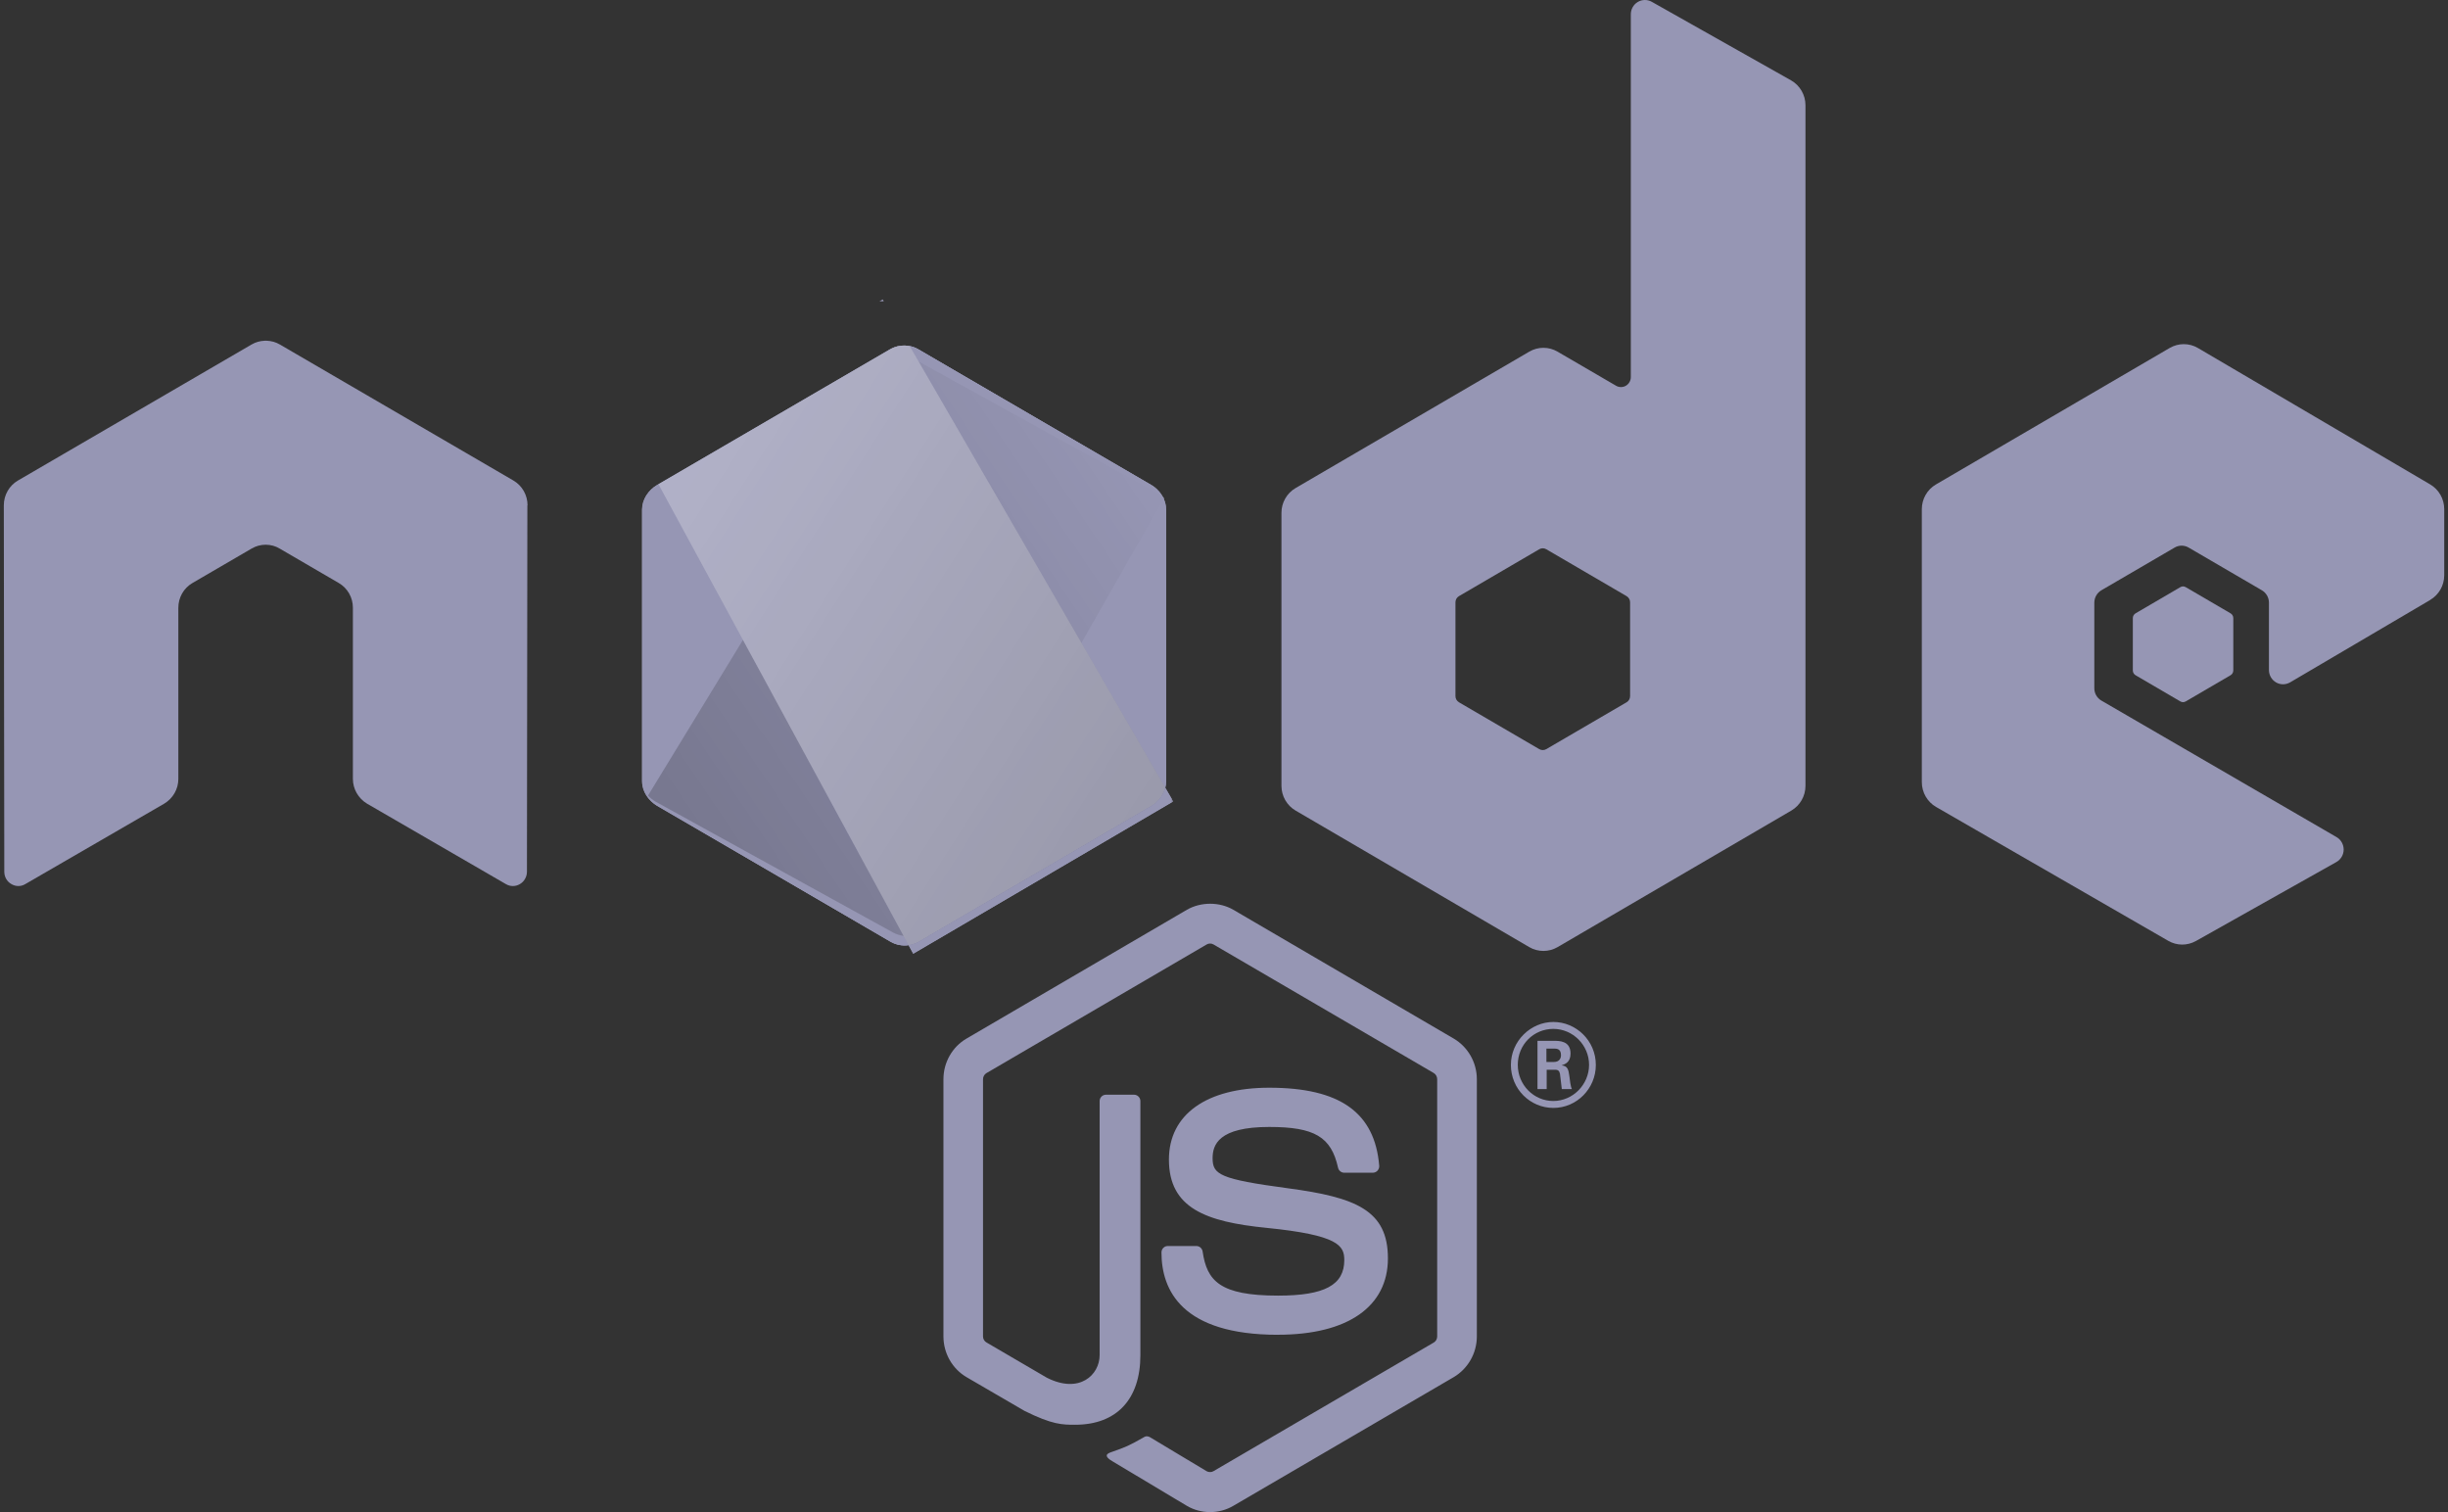 <svg width="102" height="63" viewBox="0 0 102 63" fill="none" xmlns="http://www.w3.org/2000/svg">
<rect x="0" y="0" width="102" height="63" fill="#333333" stroke="none"/>
<path d="M50.417 62.999C50.082 62.999 49.748 62.911 49.454 62.739L46.388 60.904C45.93 60.646 46.153 60.553 46.305 60.5C46.916 60.286 47.038 60.237 47.691 59.863C47.76 59.823 47.85 59.84 47.919 59.881L50.275 61.295C50.36 61.344 50.482 61.344 50.56 61.295L59.743 55.933C59.828 55.884 59.883 55.784 59.883 55.682V44.962C59.883 44.858 59.828 44.76 59.74 44.706L50.562 39.349C50.477 39.298 50.364 39.298 50.279 39.349L41.103 44.709C41.014 44.76 40.959 44.862 40.959 44.962V55.682C40.959 55.784 41.016 55.882 41.103 55.931L43.618 57.4C44.983 58.091 45.818 57.277 45.818 56.461V45.876C45.818 45.727 45.937 45.609 46.084 45.609H47.25C47.395 45.609 47.516 45.727 47.516 45.876V56.461C47.516 58.302 46.523 59.36 44.797 59.36C44.266 59.36 43.848 59.36 42.682 58.779L40.273 57.377C39.678 57.028 39.31 56.379 39.31 55.682V44.962C39.31 44.265 39.678 43.616 40.273 43.27L49.456 37.903C50.038 37.57 50.81 37.57 51.387 37.903L60.57 43.27C61.165 43.618 61.535 44.267 61.535 44.962V55.682C61.535 56.379 61.165 57.026 60.57 57.377L51.387 62.739C51.093 62.911 50.76 62.999 50.419 62.999H50.417Z" fill="#9696B4"/>
<path d="M53.254 55.612C49.236 55.612 48.395 53.748 48.395 52.18C48.395 52.032 48.512 51.913 48.659 51.913H49.845C49.978 51.913 50.089 52.008 50.109 52.141C50.288 53.364 50.822 53.98 53.254 53.98C55.189 53.98 56.012 53.538 56.012 52.499C56.012 51.901 55.778 51.457 52.771 51.157C50.259 50.906 48.705 50.343 48.705 48.311C48.705 46.437 50.266 45.318 52.886 45.318C55.828 45.318 57.283 46.351 57.467 48.567C57.474 48.644 57.446 48.716 57.396 48.774C57.345 48.827 57.276 48.86 57.2 48.86H56.01C55.886 48.86 55.778 48.771 55.752 48.651C55.467 47.365 54.771 46.953 52.884 46.953C50.771 46.953 50.525 47.697 50.525 48.255C50.525 48.932 50.815 49.127 53.667 49.508C56.49 49.885 57.83 50.42 57.83 52.427C57.83 54.434 56.161 55.61 53.251 55.61L53.254 55.612Z" fill="#9696B4"/>
<path d="M66.493 44.369C66.493 45.355 65.698 46.16 64.724 46.16C63.749 46.16 62.954 45.364 62.954 44.369C62.954 43.374 63.779 42.579 64.724 42.579C65.668 42.579 66.493 43.355 66.493 44.369ZM63.241 44.365C63.241 45.2 63.905 45.871 64.721 45.871C65.537 45.871 66.211 45.185 66.211 44.365C66.211 43.544 65.537 42.867 64.721 42.867C63.905 42.867 63.241 43.521 63.241 44.365ZM64.059 43.365H64.744C64.979 43.365 65.439 43.365 65.439 43.895C65.439 44.265 65.204 44.339 65.064 44.388C65.335 44.407 65.353 44.588 65.392 44.844C65.411 45.004 65.441 45.279 65.496 45.374H65.075C65.066 45.279 64.999 44.767 64.999 44.739C64.972 44.625 64.933 44.569 64.793 44.569H64.445V45.374H64.062V43.365H64.059ZM64.434 44.246H64.742C64.995 44.246 65.041 44.067 65.041 43.962C65.041 43.688 64.852 43.688 64.751 43.688H64.434V44.246Z" fill="#9696B4"/>
<path fill-rule="evenodd" clip-rule="evenodd" d="M21.981 21.056C21.981 20.628 21.758 20.235 21.393 20.021L11.659 14.352C11.493 14.255 11.309 14.204 11.123 14.197H11.022C10.836 14.204 10.652 14.255 10.484 14.352L0.747 20.021C0.384 20.233 0.159 20.626 0.159 21.056L0.179 36.319C0.179 36.531 0.287 36.728 0.474 36.833C0.655 36.943 0.878 36.943 1.057 36.833L6.843 33.483C7.208 33.262 7.431 32.876 7.431 32.45V25.321C7.431 24.895 7.654 24.502 8.018 24.291L10.482 22.856C10.665 22.749 10.865 22.695 11.07 22.695C11.275 22.695 11.477 22.749 11.654 22.856L14.116 24.291C14.481 24.502 14.704 24.895 14.704 25.321V32.45C14.704 32.873 14.929 33.264 15.293 33.483L21.076 36.833C21.257 36.943 21.483 36.943 21.664 36.833C21.843 36.728 21.956 36.531 21.956 36.319L21.974 21.056H21.981Z" fill="#9696B4"/>
<path fill-rule="evenodd" clip-rule="evenodd" d="M68.824 0.075C68.643 -0.027 68.42 -0.025 68.24 0.082C68.061 0.189 67.951 0.384 67.951 0.596V15.71C67.951 15.859 67.873 15.996 67.746 16.071C67.62 16.145 67.461 16.145 67.335 16.071L64.896 14.65C64.533 14.438 64.085 14.438 63.721 14.65L53.982 20.335C53.619 20.547 53.394 20.94 53.394 21.365V32.741C53.394 33.166 53.619 33.559 53.982 33.771L63.721 39.461C64.085 39.672 64.533 39.672 64.898 39.461L74.64 33.771C75.003 33.557 75.228 33.166 75.228 32.741V4.386C75.228 3.956 74.998 3.558 74.626 3.347L68.824 0.075ZM67.921 29.002C67.921 29.108 67.866 29.206 67.774 29.26L64.429 31.211C64.34 31.264 64.227 31.264 64.135 31.211L60.791 29.26C60.699 29.206 60.644 29.108 60.644 29.002V25.095C60.644 24.988 60.699 24.89 60.791 24.837L64.135 22.884C64.227 22.83 64.337 22.83 64.429 22.884L67.774 24.837C67.864 24.89 67.921 24.988 67.921 25.095V29.002Z" fill="#9696B4"/>
<path fill-rule="evenodd" clip-rule="evenodd" d="M101.257 24.995C101.621 24.782 101.843 24.391 101.843 23.968V21.212C101.843 20.789 101.621 20.396 101.257 20.182L91.58 14.499C91.217 14.285 90.767 14.285 90.401 14.499L80.664 20.184C80.301 20.396 80.076 20.789 80.076 21.215V32.585C80.076 33.013 80.303 33.408 80.669 33.62L90.344 39.198C90.7 39.405 91.137 39.407 91.498 39.205L97.35 35.915C97.536 35.81 97.651 35.613 97.653 35.399C97.653 35.185 97.543 34.985 97.359 34.878L87.56 29.19C87.376 29.083 87.263 28.888 87.263 28.674V25.109C87.263 24.898 87.376 24.7 87.558 24.593L90.608 22.814C90.79 22.707 91.013 22.707 91.194 22.814L94.244 24.593C94.426 24.7 94.539 24.895 94.539 25.109V27.914C94.539 28.128 94.651 28.323 94.833 28.43C95.014 28.537 95.24 28.535 95.421 28.43L101.253 25L101.257 24.995Z" fill="#9696B4"/>
<path fill-rule="evenodd" clip-rule="evenodd" d="M90.847 24.463C90.916 24.421 91.003 24.421 91.072 24.463L92.941 25.554C93.01 25.595 93.054 25.67 93.054 25.751V27.935C93.054 28.016 93.01 28.09 92.941 28.132L91.072 29.223C91.003 29.265 90.916 29.265 90.847 29.223L88.981 28.132C88.912 28.09 88.868 28.016 88.868 27.935V25.751C88.868 25.67 88.912 25.595 88.981 25.554L90.847 24.463Z" fill="#9696B4"/>
<path fill-rule="evenodd" clip-rule="evenodd" d="M38.272 14.555C37.911 14.343 37.465 14.343 37.102 14.555L27.418 20.207C27.054 20.419 26.831 20.809 26.831 21.233V32.55C26.831 32.973 27.054 33.364 27.415 33.575L37.099 39.233C37.462 39.444 37.908 39.444 38.269 39.233L47.951 33.575C48.312 33.364 48.535 32.973 48.535 32.55V21.233C48.535 20.809 48.312 20.419 47.949 20.207L38.267 14.555H38.272Z" fill="#9696B4"/>
<path d="M37.083 14.555L27.378 20.207C27.015 20.419 26.753 20.81 26.753 21.233V32.55C26.753 32.829 26.87 33.094 27.054 33.303L37.959 14.434C37.667 14.362 37.35 14.401 37.083 14.557V14.555Z" fill="#9696B4"/>
<path d="M38.012 39.347C38.106 39.321 38.198 39.282 38.285 39.233L47.981 33.575C48.342 33.364 48.59 32.973 48.59 32.55V21.233C48.59 20.921 48.452 20.628 48.236 20.412L38.014 39.349L38.012 39.347Z" fill="#9696B4"/>
<path d="M47.974 20.207L38.262 14.555C38.166 14.499 38.065 14.459 37.959 14.431L27.054 33.301C27.149 33.408 27.259 33.501 27.381 33.573L37.108 39.231C37.384 39.391 37.711 39.428 38.012 39.344L48.233 20.407C48.155 20.328 48.068 20.261 47.974 20.205V20.207Z" fill="#9696B4"/>
<path d="M48.587 32.55V21.232C48.587 20.809 48.335 20.419 47.974 20.207L38.262 14.554C38.15 14.489 38.03 14.447 37.906 14.422L48.553 32.822C48.576 32.733 48.59 32.643 48.59 32.55H48.587Z" fill="#9696B4"/>
<path d="M27.378 20.207C27.015 20.419 26.753 20.809 26.753 21.233V32.55C26.753 32.973 27.02 33.364 27.381 33.575L37.108 39.233C37.338 39.365 37.603 39.414 37.858 39.379L27.436 20.175L27.378 20.209V20.207Z" fill="#9696B4"/>
<path d="M36.78 12.476L36.646 12.552H36.823L36.78 12.476Z" fill="#9696B4"/>
<path d="M48.236 20.555L38.378 15.118C38.28 15.065 38.177 15.027 38.07 15L27 33.147C27.096 33.249 27.208 33.339 27.331 33.408L37.206 38.849C37.486 39.003 37.818 39.039 38.123 38.958L48.5 20.747C48.421 20.671 48.332 20.606 48.236 20.552V20.555Z" fill="#9696B4"/>
<path d="M48.236 20.555L38.378 15.118C38.28 15.065 38.177 15.027 38.07 15L27 33.147C27.096 33.249 27.208 33.339 27.331 33.408L37.206 38.849C37.486 39.003 37.818 39.039 38.123 38.958L48.5 20.747C48.421 20.671 48.332 20.606 48.236 20.552V20.555Z" fill="url(#paint0_linear_129_334)" fill-opacity="0.2"/>
<path d="M47.981 33.575C48.263 33.41 48.473 33.136 48.553 32.822L37.906 14.422C37.628 14.366 37.334 14.408 37.083 14.554L27.436 20.174L37.858 39.379C38.007 39.358 38.152 39.309 38.285 39.233L47.981 33.575Z" fill="#9696B4"/>
<path d="M47.981 33.575C48.263 33.41 48.473 33.136 48.553 32.822L37.906 14.422C37.628 14.366 37.334 14.408 37.083 14.554L27.436 20.174L37.858 39.379C38.007 39.358 38.152 39.309 38.285 39.233L47.981 33.575Z" fill="url(#paint1_linear_129_334)" fill-opacity="0.2"/>
<path d="M47.981 33.575C48.263 33.41 48.473 33.136 48.553 32.822L37.906 14.422C37.628 14.366 37.334 14.408 37.083 14.554L27.436 20.174L37.858 39.379C38.007 39.358 38.152 39.309 38.285 39.233L47.981 33.575Z" fill="white" fill-opacity="0.25"/>
<path d="M48.882 33.391L48.817 33.282V33.428L48.882 33.391Z" fill="#9696B4"/>
<path d="M47.981 33.575L38.285 39.233C38.152 39.309 38.007 39.358 37.858 39.379L38.051 39.735L48.82 33.429V33.28L48.553 32.82C48.473 33.133 48.263 33.408 47.981 33.573V33.575Z" fill="#9696B4"/>
<path d="M47.981 33.575L38.285 39.233C38.152 39.309 38.007 39.358 37.858 39.379L38.051 39.735L48.82 33.429V33.28L48.553 32.82C48.473 33.133 48.263 33.408 47.981 33.573V33.575Z" fill="#9696B4"/>
<defs>
<linearGradient id="paint0_linear_129_334" x1="28" y1="33" x2="48" y2="19.5" gradientUnits="userSpaceOnUse">
<stop/>
<stop offset="1" stop-opacity="0"/>
</linearGradient>
<linearGradient id="paint1_linear_129_334" x1="47.5" y1="33.5" x2="28" y2="21" gradientUnits="userSpaceOnUse">
<stop/>
<stop offset="1" stop-opacity="0"/>
</linearGradient>
</defs>
</svg>

